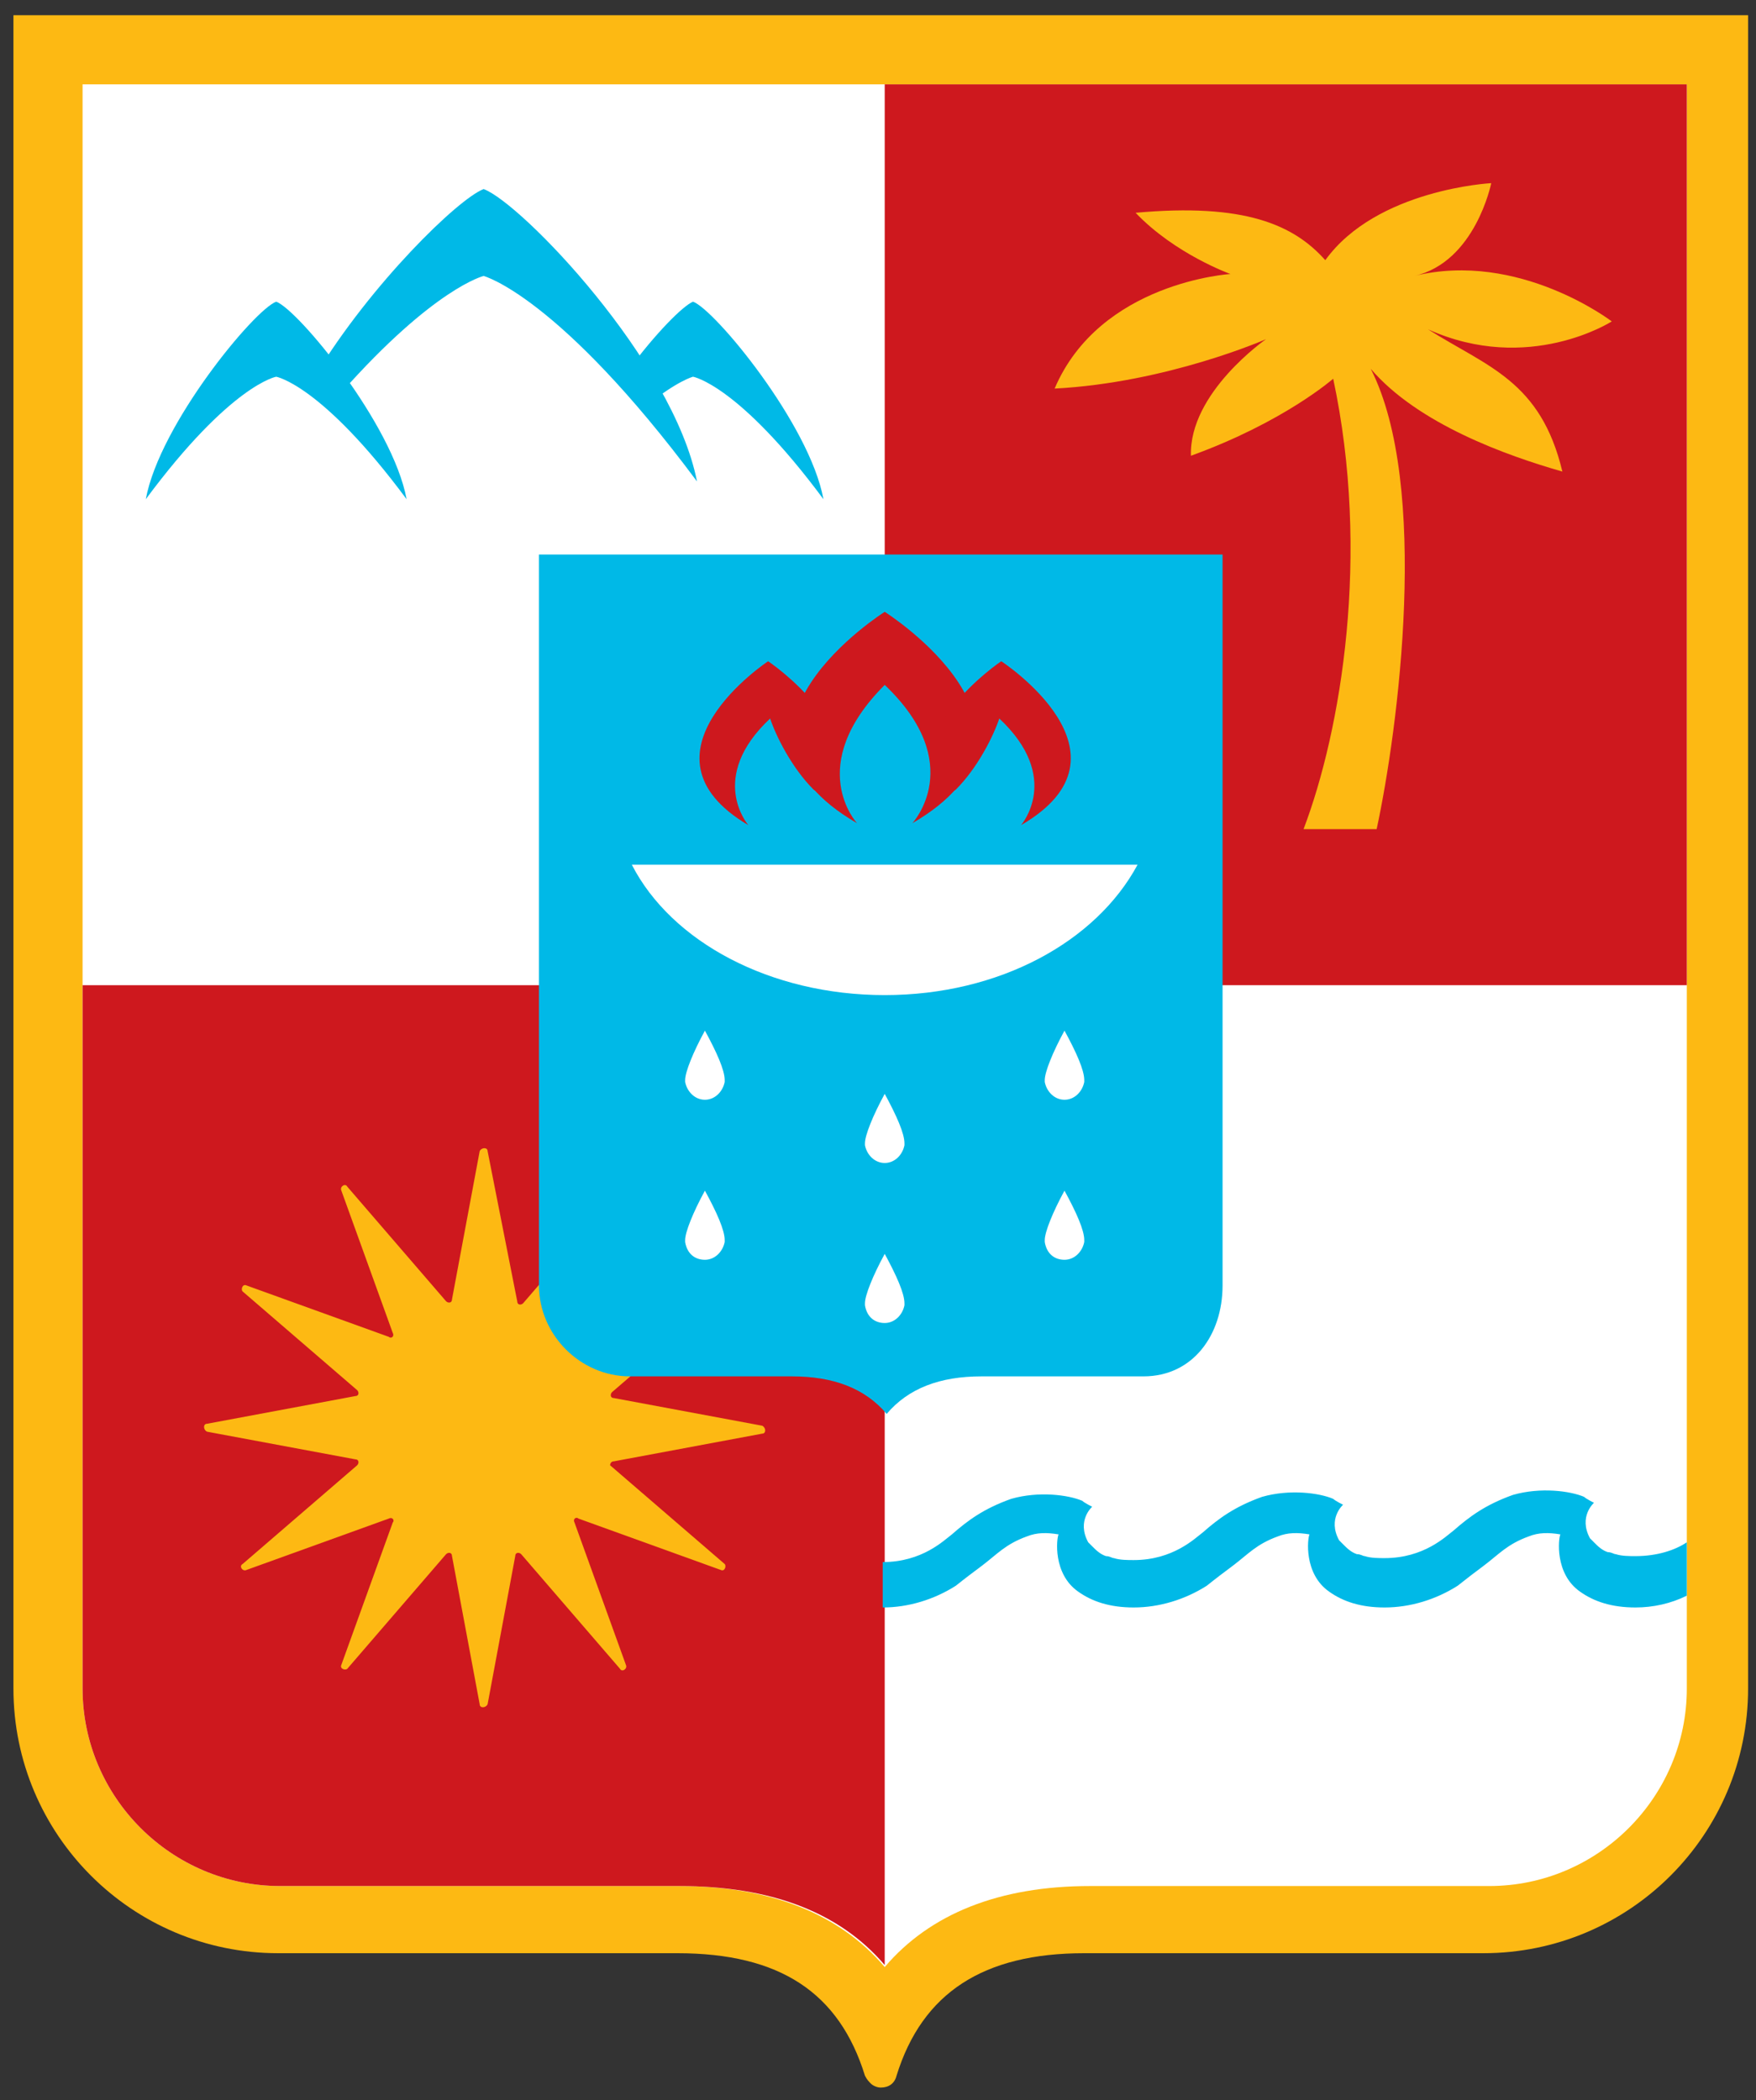 <svg version="1.2" baseProfile="tiny-ps" xmlns="http://www.w3.org/2000/svg" viewBox="0 0 413 494" width="413" height="494">
	<rect x="0" y="0" width="413" height="494" fill="#333333" stroke="none"/>
	<title>logo-svg</title>
	<style>
		tspan { white-space:pre }
		.shp0 { fill: #00b9e7 } 
		.shp1 { fill: #fdb913 } 
		.shp2 { fill: #ffffff } 
		.shp3 { fill: #ce181e } 
	</style>
	<g id="Layer">
		<path id="XMLID_216_" class="shp0" d="M163.93 113.24C131.41 69.56 113.75 64.91 113.75 64.91C113.75 64.91 102.13 67.7 80.29 92.33C78.43 90.94 76.57 89.54 74.25 88.15C87.26 66.77 107.71 46.79 113.75 44.47C122.58 47.72 158.36 84.9 163.93 113.24Z" />
		<g id="XMLID_213_">
			<path id="XMLID_215_" class="shp0" d="M95.63 117.42C75.65 90.47 64.96 88.61 64.96 88.61C64.96 88.61 54.27 90.47 34.29 117.42C37.54 99.77 59.85 72.81 64.96 70.96C70.07 72.81 92.37 99.77 95.63 117.42Z" />
			<path id="XMLID_214_" class="shp0" d="M193.67 117.42C173.69 90.47 163 88.61 163 88.61C163 88.61 159.29 89.54 151.85 95.58C150.92 92.8 149.53 89.54 147.67 87.22C154.17 78.39 160.68 71.88 163 70.96C168.11 72.81 190.42 99.77 193.67 117.42Z" />
		</g>
		<path id="XMLID_212_" class="shp0" d="M396.73 362.77L396.73 375.32C393.02 377.17 388.83 378.1 384.65 378.1C379.08 378.1 374.89 376.71 371.64 374.39C365.6 370.2 366.53 361.84 366.99 360.91C364.21 360.45 361.88 360.45 359.56 361.38C354.45 363.23 352.59 365.56 348.87 368.35C347.01 369.74 345.16 371.13 342.83 372.99C337.72 376.24 331.68 378.1 325.64 378.1C320.06 378.1 315.88 376.71 312.63 374.39C306.59 370.2 307.52 361.84 307.98 360.91C305.19 360.45 302.87 360.45 300.55 361.38C295.44 363.23 293.58 365.56 289.86 368.35C288 369.74 286.14 371.13 283.82 372.99C278.71 376.24 272.67 378.1 266.63 378.1C261.05 378.1 256.87 376.71 253.61 374.39C247.57 370.2 248.5 361.84 248.97 360.91C246.18 360.45 243.86 360.45 241.53 361.38C236.42 363.23 234.56 365.56 230.85 368.35C228.99 369.74 227.13 371.13 224.8 372.99C219.69 376.24 213.65 378.1 207.61 378.1L207.61 367.42C216.91 367.42 222.02 362.3 223.88 360.91C227.59 357.66 231.31 354.87 237.82 352.55C244.32 350.69 251.29 351.62 254.54 353.01C255.01 353.48 256.87 354.41 256.87 354.41C256.87 354.41 253.15 357.66 255.94 362.77L256.4 363.23L256.4 363.23L256.4 363.23L256.87 363.7C257.8 364.63 258.73 365.56 260.12 366.02L260.12 366.02C261.05 366.02 261.51 366.49 261.98 366.49L261.98 366.49C263.37 366.95 265.23 366.95 266.63 366.95C275.92 366.95 281.03 361.84 282.89 360.45C286.61 357.19 290.32 354.41 296.83 352.08C303.33 350.22 310.3 351.15 313.56 352.55C314.02 353.01 315.88 353.94 315.88 353.94C315.88 353.94 312.16 357.19 314.95 362.3L315.42 362.77L315.42 362.77L315.42 362.77L315.88 363.23C316.81 364.16 317.74 365.09 319.13 365.56L319.13 365.56C320.06 365.56 320.53 366.02 320.99 366.02L320.99 366.02C322.39 366.49 324.24 366.49 325.64 366.49C334.93 366.49 340.04 361.38 341.9 359.98C345.62 356.73 349.34 353.94 355.84 351.62C362.35 349.76 369.32 350.69 372.57 352.08C373.04 352.55 374.89 353.48 374.89 353.48C374.89 353.48 371.18 356.73 373.96 361.84L374.43 362.3L374.43 362.3L374.43 362.3L374.89 362.77C375.82 363.7 376.75 364.63 378.15 365.09L378.15 365.09C379.08 365.09 379.54 365.56 380.01 365.56L380.01 365.56C381.4 366.02 383.26 366.02 384.65 366.02C389.76 366.02 393.95 364.63 396.73 362.77L396.73 362.77Z" />
		<path id="XMLID_211_" class="shp0" d="M163.93 113.24C131.41 69.56 113.75 64.91 113.75 64.91C113.75 64.91 102.13 67.7 80.29 92.33C78.43 90.94 76.57 89.54 74.25 88.15C87.26 66.77 107.71 46.79 113.75 44.47C122.58 47.72 158.36 84.9 163.93 113.24Z" />
		<g id="XMLID_208_">
			<path id="XMLID_210_" class="shp0" d="M95.63 117.42C75.65 90.47 64.96 88.61 64.96 88.61C64.96 88.61 54.27 90.47 34.29 117.42C37.54 99.77 59.85 72.81 64.96 70.96C70.07 72.81 92.37 99.77 95.63 117.42Z" />
			<path id="XMLID_209_" class="shp0" d="M193.67 117.42C173.69 90.47 163 88.61 163 88.61C163 88.61 159.29 89.54 151.85 95.58C150.92 92.8 149.53 89.54 147.67 87.22C154.17 78.39 160.68 71.88 163 70.96C168.11 72.81 190.42 99.77 193.67 117.42Z" />
		</g>
		<path id="XMLID_207_" class="shp0" d="M396.73 362.77L396.73 375.32C393.02 377.17 388.83 378.1 384.65 378.1C379.08 378.1 374.89 376.71 371.64 374.39C365.6 370.2 366.53 361.84 366.99 360.91C364.21 360.45 361.88 360.45 359.56 361.38C354.45 363.23 352.59 365.56 348.87 368.35C347.01 369.74 345.16 371.13 342.83 372.99C337.72 376.24 331.68 378.1 325.64 378.1C320.06 378.1 315.88 376.71 312.63 374.39C306.59 370.2 307.52 361.84 307.98 360.91C305.19 360.45 302.87 360.45 300.55 361.38C295.44 363.23 293.58 365.56 289.86 368.35C288 369.74 286.14 371.13 283.82 372.99C278.71 376.24 272.67 378.1 266.63 378.1C261.05 378.1 256.87 376.71 253.61 374.39C247.57 370.2 248.5 361.84 248.97 360.91C246.18 360.45 243.86 360.45 241.53 361.38C236.42 363.23 234.56 365.56 230.85 368.35C228.99 369.74 227.13 371.13 224.8 372.99C219.69 376.24 213.65 378.1 207.61 378.1L207.61 367.42C216.91 367.42 222.02 362.3 223.88 360.91C227.59 357.66 231.31 354.87 237.82 352.55C244.32 350.69 251.29 351.62 254.54 353.01C255.01 353.48 256.87 354.41 256.87 354.41C256.87 354.41 253.15 357.66 255.94 362.77L256.4 363.23L256.4 363.23L256.4 363.23L256.87 363.7C257.8 364.63 258.73 365.56 260.12 366.02L260.12 366.02C261.05 366.02 261.51 366.49 261.98 366.49L261.98 366.49C263.37 366.95 265.23 366.95 266.63 366.95C275.92 366.95 281.03 361.84 282.89 360.45C286.61 357.19 290.32 354.41 296.83 352.08C303.33 350.22 310.3 351.15 313.56 352.55C314.02 353.01 315.88 353.94 315.88 353.94C315.88 353.94 312.16 357.19 314.95 362.3L315.42 362.77L315.42 362.77L315.42 362.77L315.88 363.23C316.81 364.16 317.74 365.09 319.13 365.56L319.13 365.56C320.06 365.56 320.53 366.02 320.99 366.02L320.99 366.02C322.39 366.49 324.24 366.49 325.64 366.49C334.93 366.49 340.04 361.38 341.9 359.98C345.62 356.73 349.34 353.94 355.84 351.62C362.35 349.76 369.32 350.69 372.57 352.08C373.04 352.55 374.89 353.48 374.89 353.48C374.89 353.48 371.18 356.73 373.96 361.84L374.43 362.3L374.43 362.3L374.43 362.3L374.89 362.77C375.82 363.7 376.75 364.63 378.15 365.09L378.15 365.09C379.08 365.09 379.54 365.56 380.01 365.56L380.01 365.56C381.4 366.02 383.26 366.02 384.65 366.02C389.76 366.02 393.95 364.63 396.73 362.77L396.73 362.77Z" />
		<path id="XMLID_206_" class="shp1" d="M143.49 352.55L170.44 375.78C170.9 376.24 170.44 377.64 169.51 377.17L136.05 365.09C135.59 364.63 134.66 365.09 135.12 366.02L147.2 399.48C147.67 400.41 146.28 401.34 145.81 400.41L122.58 373.46C122.11 372.99 121.18 372.99 121.18 373.92L114.68 408.77C114.21 409.7 112.82 409.7 112.82 408.77L106.31 373.92C106.31 372.99 105.38 372.99 104.92 373.46L81.69 400.41C81.22 400.87 79.83 400.41 80.29 399.48L92.37 366.02C92.84 365.56 92.37 364.63 91.44 365.09L57.99 377.17C57.06 377.64 56.13 376.24 57.06 375.78L84.01 352.55C84.47 352.08 84.47 351.15 83.54 351.15L48.69 344.65C47.76 344.18 47.76 342.79 48.69 342.79L83.08 336.28C84.01 336.28 84.01 335.35 83.54 334.89L56.59 311.66C56.13 311.19 56.59 309.8 57.52 310.26L91.91 322.34C92.37 322.81 93.3 322.34 92.84 321.41L80.76 287.96C80.29 287.03 81.69 286.1 82.15 287.03L104.92 313.98C105.38 314.44 106.31 314.44 106.31 313.51L112.82 278.66C113.28 277.73 114.68 277.73 114.68 278.66L121.65 313.51C121.65 314.44 122.58 314.44 123.04 313.98L146.28 287.03C146.74 286.56 148.13 287.03 147.67 287.96L135.59 321.41C135.12 321.88 135.59 322.81 136.52 322.34L169.97 310.26C170.9 309.8 171.83 311.19 170.9 311.66L143.95 334.89C143.49 335.35 143.49 336.28 144.42 336.28L179.27 342.79C180.2 343.25 180.2 344.65 179.27 344.65L144.42 351.15C143.49 351.15 143.49 352.08 143.49 352.55Z" />
		<path id="XMLID_205_" class="shp1" d="M411.14 3.58L411.14 7.76L411.14 104.41L411.14 397.16C411.14 431.54 383.26 459.42 348.87 459.42L255.01 459.42C231.31 459.42 216.91 468.71 210.86 488.23C210.4 490.09 209.01 491.02 207.15 491.02L207.15 491.02C206.22 491.02 205.29 490.55 204.82 490.09C204.36 489.62 203.89 489.16 203.43 488.23C197.39 468.71 183.45 459.42 159.29 459.42L65.42 459.42C31.04 459.42 3.16 431.54 3.16 397.16L3.16 104.41L3.16 7.76L3.16 3.58L7.34 3.58L408.82 3.58L411.14 3.58Z" />
		<path id="XMLID_204_" class="shp2" d="M396.73 19.84L396.73 397.16C396.73 422.71 375.82 443.62 350.27 443.62L256.4 443.62C235.03 443.62 218.76 450.13 208.08 462.67C197.39 450.13 181.13 443.62 159.75 443.62L65.89 443.62C40.33 443.62 19.42 422.71 19.42 397.16L19.42 19.84L396.73 19.84Z" />
		<path id="XMLID_203_" class="shp3" d="M159.75 443.62L65.89 443.62C40.33 443.62 19.42 422.71 19.42 397.16L19.42 231.73L208.08 231.73L208.08 462.21C197.39 449.66 181.13 443.62 159.75 443.62Z" />
		<path id="XMLID_202_" class="shp3" d="M208.08 19.84L396.73 19.84L396.73 231.73L208.08 231.73L208.08 19.84Z" />
		<path id="XMLID_201_" class="shp0" d="M163.93 113.24C131.41 69.56 113.75 64.91 113.75 64.91C113.75 64.91 102.13 67.7 80.29 92.33C78.43 90.94 76.57 89.54 74.25 88.15C87.26 66.77 107.71 46.79 113.75 44.47C122.58 47.72 158.36 84.9 163.93 113.24Z" />
		<g id="XMLID_196_">
			<path id="XMLID_199_" class="shp0" d="M95.63 117.42C75.65 90.47 64.96 88.61 64.96 88.61C64.96 88.61 54.27 90.47 34.29 117.42C37.54 99.77 59.85 72.81 64.96 70.96C70.07 72.81 92.37 99.77 95.63 117.42Z" />
			<path id="XMLID_197_" class="shp0" d="M193.67 117.42C173.69 90.47 163 88.61 163 88.61C163 88.61 159.29 89.54 151.85 95.58C150.92 92.8 149.53 89.54 147.67 87.22C154.17 78.39 160.68 71.88 163 70.96C168.11 72.81 190.42 99.77 193.67 117.42Z" />
		</g>
		<path id="XMLID_195_" class="shp1" d="M367.46 110.92C354.45 107.2 333.54 99.77 322.39 86.75C336.33 114.17 328.89 171.32 323.78 195.02L306.59 195.02C315.42 171.79 322.39 130.43 313.56 89.08C313.56 89.08 301.94 99.3 280.1 107.2C279.64 92.33 297.76 79.78 297.76 79.78C297.76 79.78 274.52 90.01 248.04 91.4C258.73 66.31 289.39 64.45 289.39 64.45C289.39 64.45 276.38 59.8 267.09 50.05C292.65 47.72 304.26 52.83 311.7 61.2C323.78 44.47 350.73 43.08 350.73 43.08C350.73 43.08 347.01 61.66 332.61 64.91C357.24 58.87 379.08 75.6 379.08 75.6C379.08 75.6 359.56 88.15 335.86 77.46C349.8 86.29 362.35 89.54 367.46 110.92Z" />
		<path id="XMLID_194_" class="shp1" d="M143.49 344.65L170.44 367.88C170.9 368.35 170.44 369.74 169.51 369.27L136.05 357.19C135.59 356.73 134.66 357.19 135.12 358.12L147.2 391.58C147.67 392.51 146.28 393.44 145.81 392.51L122.58 365.56C122.11 365.09 121.18 365.09 121.18 366.02L114.68 400.87C114.21 401.8 112.82 401.8 112.82 400.87L106.31 366.02C106.31 365.09 105.38 365.09 104.92 365.56L81.69 392.51C81.22 392.97 79.83 392.51 80.29 391.58L92.37 358.12C92.84 357.66 92.37 356.73 91.44 357.19L57.99 369.27C57.06 369.74 56.13 368.35 57.06 367.88L84.01 344.65C84.47 344.18 84.47 343.25 83.54 343.25L48.69 336.75C47.76 336.28 47.76 334.89 48.69 334.89L83.54 328.38C84.47 328.38 84.47 327.45 84.01 326.99L57.06 303.76C56.59 303.29 57.06 301.9 57.99 302.36L91.44 314.44C91.91 314.91 92.84 314.44 92.37 313.51L80.29 280.06C79.83 279.13 81.22 278.2 81.69 279.13L104.92 306.08C105.38 306.54 106.31 306.54 106.31 305.61L112.82 270.76C113.28 269.84 114.68 269.84 114.68 270.76L121.65 306.08C121.65 307.01 122.58 307.01 123.04 306.54L146.28 279.59C146.74 279.13 148.13 279.59 147.67 280.52L135.59 313.98C135.12 314.44 135.59 315.37 136.52 314.91L169.97 302.83C170.9 302.36 171.83 303.76 170.9 304.22L143.95 327.45C143.49 327.92 143.49 328.85 144.42 328.85L179.27 335.35C180.2 335.82 180.2 337.21 179.27 337.21L144.42 343.72C143.49 343.72 143.49 344.65 143.49 344.65Z" />
		<g id="XMLID_181_">
			<path id="XMLID_193_" class="shp0" d="M287.54 130.43L287.54 302.36C287.54 313.98 280.57 323.74 268.95 323.74L230.85 323.74C221.09 323.74 213.65 326.53 208.54 332.57C203.43 326.53 196 323.74 186.24 323.74L148.13 323.74C136.52 323.74 126.76 313.98 126.76 302.36L126.76 130.43L287.54 130.43Z" />
			<path id="XMLID_192_" class="shp3" d="M214.58 193.63C214.58 193.63 227.59 179.69 208.08 161.1C189.03 180.15 201.57 193.63 201.57 193.63C163.93 171.79 208.08 143.91 208.08 143.91C208.08 143.91 252.22 171.79 214.58 193.63Z" />
			<path id="XMLID_191_" class="shp3" d="M240.14 194.09C240.14 194.09 249.9 182.94 235.03 169C233.63 173.18 229.92 180.62 224.8 185.73C222.02 187.59 223.41 186.66 223.41 186.66C223.41 186.66 222.95 187.12 222.48 187.59C209.94 172.72 235.49 155.53 235.49 155.53C235.49 155.53 268.95 177.37 240.14 194.09Z" />
			<path id="XMLID_190_" class="shp3" d="M180.66 155.53C180.66 155.53 206.22 172.72 193.67 187.59C193.21 187.12 192.74 186.66 192.74 186.66C192.74 186.66 194.14 187.59 191.35 185.73C186.24 180.62 182.52 173.18 181.13 169C166.26 182.94 176.01 194.09 176.01 194.09C147.67 177.37 180.66 155.53 180.66 155.53Z" />
			<g id="XMLID_183_">
				<path id="XMLID_189_" class="shp2" d="M203.43 269.37C203.43 268.91 203.43 268.91 203.43 268.91L203.43 268.91L203.43 268.91C203.43 267.05 205.29 262.4 208.08 257.29L208.08 257.29C210.86 262.4 212.72 266.58 212.72 268.91L212.72 268.91L212.72 268.91C212.72 269.37 212.72 269.37 212.72 269.37C212.26 271.69 210.4 273.55 208.08 273.55C205.75 273.55 203.89 271.69 203.43 269.37Z" />
				<path id="XMLID_188_" class="shp2" d="M203.43 307.01C203.43 306.54 203.43 306.54 203.43 306.54L203.43 306.54L203.43 306.54C203.43 304.69 205.29 300.04 208.08 294.93L208.08 294.93C210.86 300.04 212.72 304.22 212.72 306.54L212.72 306.54L212.72 306.54C212.72 307.01 212.72 307.01 212.72 307.01C212.26 309.33 210.4 311.19 208.08 311.19C205.75 311.19 203.89 309.8 203.43 307.01Z" />
				<path id="XMLID_187_" class="shp2" d="M245.72 254.5C245.72 254.04 245.72 254.04 245.72 254.04L245.72 254.04L245.72 254.04C245.72 252.18 247.57 247.53 250.36 242.42L250.36 242.42C253.15 247.53 255.01 251.71 255.01 254.04L255.01 254.04L255.01 254.04C255.01 254.5 255.01 254.5 255.01 254.5C254.54 256.82 252.69 258.68 250.36 258.68C248.04 258.68 246.18 256.82 245.72 254.5Z" />
				<path id="XMLID_186_" class="shp2" d="M245.72 292.14C245.72 291.67 245.72 291.67 245.72 291.67L245.72 291.67L245.72 291.67C245.72 289.82 247.57 285.17 250.36 280.06L250.36 280.06C253.15 285.17 255.01 289.35 255.01 291.67L255.01 291.67L255.01 291.67C255.01 292.14 255.01 292.14 255.01 292.14C254.54 294.46 252.69 296.32 250.36 296.32C248.04 296.32 246.18 294.93 245.72 292.14Z" />
				<path id="XMLID_185_" class="shp2" d="M161.14 254.5C161.14 254.04 161.14 254.04 161.14 254.04L161.14 254.04L161.14 254.04C161.14 252.18 163 247.53 165.79 242.42L165.79 242.42C168.58 247.53 170.44 251.71 170.44 254.04L170.44 254.04L170.44 254.04C170.44 254.5 170.44 254.5 170.44 254.5C169.97 256.82 168.11 258.68 165.79 258.68C163.47 258.68 161.61 256.82 161.14 254.5Z" />
				<path id="XMLID_184_" class="shp2" d="M161.14 292.14C161.14 291.67 161.14 291.67 161.14 291.67L161.14 291.67L161.14 291.67C161.14 289.82 163 285.17 165.79 280.06L165.79 280.06C168.58 285.17 170.44 289.35 170.44 291.67L170.44 291.67L170.44 291.67C170.44 292.14 170.44 292.14 170.44 292.14C169.97 294.46 168.11 296.32 165.79 296.32C163.47 296.32 161.61 294.93 161.14 292.14Z" />
			</g>
			<path id="XMLID_182_" class="shp2" d="M267.55 203.39C257.8 221.51 235.03 234.06 208.08 234.06C181.13 234.06 157.89 221.51 148.6 203.39L267.55 203.39Z" />
		</g>
		<path id="XMLID_180_" class="shp0" d="M396.73 362.77L396.73 375.32C393.02 377.17 388.83 378.1 384.65 378.1C379.08 378.1 374.89 376.71 371.64 374.39C365.6 370.2 366.53 361.84 366.99 360.91C364.21 360.45 361.88 360.45 359.56 361.38C354.45 363.23 352.59 365.56 348.87 368.35C347.01 369.74 345.16 371.13 342.83 372.99C337.72 376.24 331.68 378.1 325.64 378.1C320.06 378.1 315.88 376.71 312.63 374.39C306.59 370.2 307.52 361.84 307.98 360.91C305.19 360.45 302.87 360.45 300.55 361.38C295.44 363.23 293.58 365.56 289.86 368.35C288 369.74 286.14 371.13 283.82 372.99C278.71 376.24 272.67 378.1 266.63 378.1C261.05 378.1 256.87 376.71 253.61 374.39C247.57 370.2 248.5 361.84 248.97 360.91C246.18 360.45 243.86 360.45 241.53 361.38C236.42 363.23 234.56 365.56 230.85 368.35C228.99 369.74 227.13 371.13 224.8 372.99C219.69 376.24 213.65 378.1 207.61 378.1L207.61 367.42C216.91 367.42 222.02 362.3 223.88 360.91C227.59 357.66 231.31 354.87 237.82 352.55C244.32 350.69 251.29 351.62 254.54 353.01C255.01 353.48 256.87 354.41 256.87 354.41C256.87 354.41 253.15 357.66 255.94 362.77L256.4 363.23L256.4 363.23L256.4 363.23L256.87 363.7C257.8 364.63 258.73 365.56 260.12 366.02L260.12 366.02C261.05 366.02 261.51 366.49 261.98 366.49L261.98 366.49C263.37 366.95 265.23 366.95 266.63 366.95C275.92 366.95 281.03 361.84 282.89 360.45C286.61 357.19 290.32 354.41 296.83 352.08C303.33 350.22 310.3 351.15 313.56 352.55C314.02 353.01 315.88 353.94 315.88 353.94C315.88 353.94 312.16 357.19 314.95 362.3L315.42 362.77L315.42 362.77L315.42 362.77L315.88 363.23C316.81 364.16 317.74 365.09 319.13 365.56L319.13 365.56C320.06 365.56 320.53 366.02 320.99 366.02L320.99 366.02C322.39 366.49 324.24 366.49 325.64 366.49C334.93 366.49 340.04 361.38 341.9 359.98C345.62 356.73 349.34 353.94 355.84 351.62C362.35 349.76 369.32 350.69 372.57 352.08C373.04 352.55 374.89 353.48 374.89 353.48C374.89 353.48 371.18 356.73 373.96 361.84L374.43 362.3L374.43 362.3L374.43 362.3L374.89 362.77C375.82 363.7 376.75 364.63 378.15 365.09L378.15 365.09C379.08 365.09 379.54 365.56 380.01 365.56L380.01 365.56C381.4 366.02 383.26 366.02 384.65 366.02C389.76 366.02 393.95 364.63 396.73 362.77L396.73 362.77Z" />
	</g>
</svg>